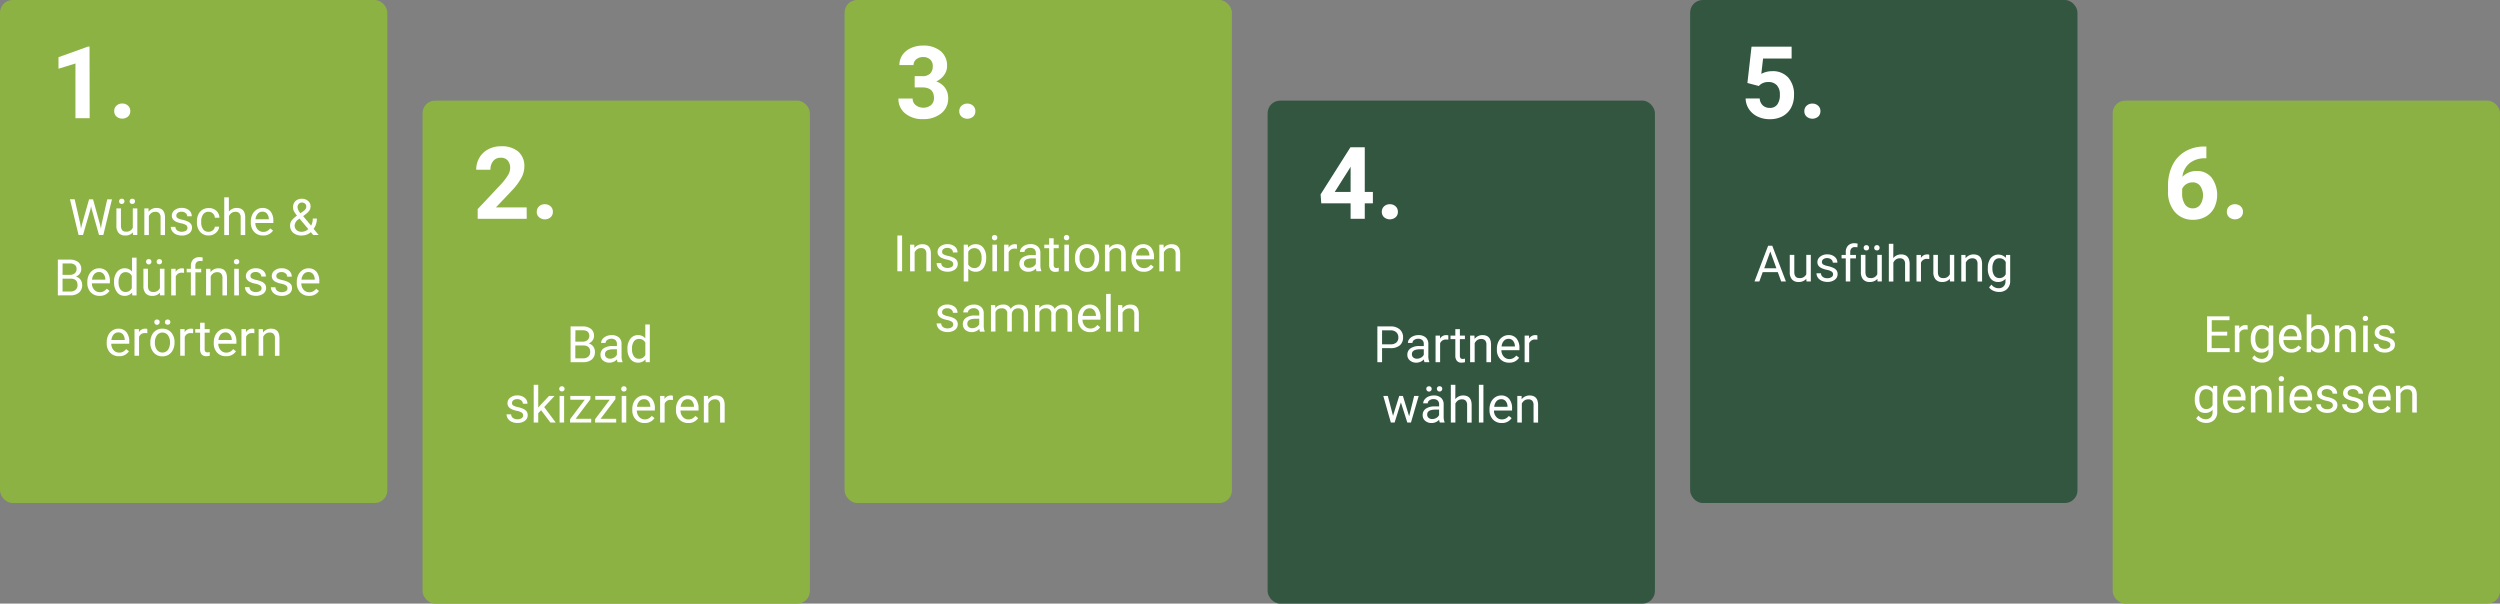 <svg xmlns="http://www.w3.org/2000/svg" viewBox="0 0 994 240"><rect x="0" y="0" width="994" height="240" fill="#808080" stroke="none"/><defs><style>.cls-1{fill:#8cb244;}.cls-2{fill:#fff;}.cls-3{fill:#8bb144;}.cls-4{fill:#32563f;}.cls-5{isolation:isolate;}</style></defs><g id="Ebene_2" data-name="Ebene 2"><g id="Layer_1" data-name="Layer 1"><rect id="Rechteck_149" data-name="Rechteck 149" class="cls-1" width="154" height="200" rx="5"/><path id="_2017" data-name=" 2017" class="cls-2" d="M35.65,47H30V25.24l-6.74,2.09V22.74L35,18.52h.6Zm9.76-2.77A2.83,2.83,0,0,1,46.32,42a3.18,3.18,0,0,1,2.27-.84,3.25,3.25,0,0,1,2.3.84,2.83,2.83,0,0,1,.91,2.19,2.78,2.78,0,0,1-.9,2.15,3.57,3.57,0,0,1-4.58,0A2.76,2.76,0,0,1,45.41,44.23Z"/><rect id="Rechteck_149-2" data-name="Rechteck 149-2" class="cls-3" x="840" y="40" width="154" height="200" rx="5"/><path id="_2017-2" data-name=" 2017-2" class="cls-2" d="M877.25,58.27v4.65h-.55a9.58,9.58,0,0,0-6.16,2,8,8,0,0,0-2.8,5.37,7.68,7.68,0,0,1,5.72-2.3,7.22,7.22,0,0,1,5.9,2.66,11.75,11.75,0,0,1,1,12,8.61,8.61,0,0,1-3.4,3.5,10,10,0,0,1-5,1.24,9.2,9.2,0,0,1-7.25-3.13A12.14,12.14,0,0,1,862,75.92v-2a18.3,18.3,0,0,1,1.75-8.17,12.75,12.75,0,0,1,5-5.49,14.75,14.75,0,0,1,7.59-2Zm-5.51,14.24a4.53,4.53,0,0,0-2.48.71,4.24,4.24,0,0,0-1.64,1.89v1.71a7.66,7.66,0,0,0,1.11,4.43,3.61,3.61,0,0,0,3.12,1.59,3.56,3.56,0,0,0,2.95-1.44,6.74,6.74,0,0,0,0-7.47A3.64,3.64,0,0,0,871.74,72.51Zm13.67,11.72a2.83,2.83,0,0,1,.91-2.19,3.18,3.18,0,0,1,2.27-.84,3.25,3.25,0,0,1,2.3.84,2.83,2.83,0,0,1,.91,2.19,2.78,2.78,0,0,1-.9,2.15,3.57,3.57,0,0,1-4.58,0A2.76,2.76,0,0,1,885.41,84.23Z"/><rect id="Rechteck_149-4" data-name="Rechteck 149-4" class="cls-1" x="168" y="40" width="154" height="200" rx="5"/><path id="_2017-4" data-name=" 2017-4" class="cls-2" d="M209.43,87h-19.5V83.13l9.2-9.8a22.66,22.66,0,0,0,2.8-3.61,5.77,5.77,0,0,0,.91-2.93,4.39,4.39,0,0,0-1-3,3.45,3.45,0,0,0-2.74-1.08,3.71,3.71,0,0,0-3,1.31,5.24,5.24,0,0,0-1.1,3.47h-5.66a9.28,9.28,0,0,1,1.24-4.74,8.6,8.6,0,0,1,3.5-3.37,10.48,10.48,0,0,1,5.14-1.22,10.07,10.07,0,0,1,6.83,2.1,7.51,7.51,0,0,1,2.43,6,9.5,9.5,0,0,1-1.1,4.3,23.7,23.7,0,0,1-3.75,5.1l-6.46,6.81h12.23Zm4-2.77a2.83,2.83,0,0,1,.91-2.19,3.18,3.18,0,0,1,2.27-.84,3.25,3.25,0,0,1,2.3.84,2.83,2.83,0,0,1,.91,2.19,2.78,2.78,0,0,1-.9,2.15,3.57,3.57,0,0,1-4.58,0A2.76,2.76,0,0,1,213.41,84.23Z"/><rect id="Rechteck_149-5" data-name="Rechteck 149-5" class="cls-1" x="335.8" width="154" height="200" rx="5"/><path id="_2017-5" data-name=" 2017-5" class="cls-2" d="M363.68,30.28h3a4.23,4.23,0,0,0,3.19-1.07,4,4,0,0,0,1-2.86,3.46,3.46,0,0,0-1-2.67,4,4,0,0,0-2.83-1,4.15,4.15,0,0,0-2.71.89,2.85,2.85,0,0,0-1.1,2.31H357.6a6.93,6.93,0,0,1,1.2-4,8,8,0,0,1,3.36-2.76,11.15,11.15,0,0,1,4.76-1A10.66,10.66,0,0,1,374,20.32a7.38,7.38,0,0,1,2.55,5.95,5.87,5.87,0,0,1-1.19,3.59,7.66,7.66,0,0,1-3.12,2.52A7.09,7.09,0,0,1,375.81,35,7,7,0,0,1,377,39a7.48,7.48,0,0,1-2.76,6.07,11.1,11.1,0,0,1-7.32,2.29,10.52,10.52,0,0,1-7-2.25,7.3,7.3,0,0,1-2.7-5.93h5.64a3.26,3.26,0,0,0,1.21,2.61,5,5,0,0,0,6.11,0A3.65,3.65,0,0,0,371.35,39c0-2.84-1.56-4.25-4.68-4.25h-3Zm17.73,13.95a2.83,2.83,0,0,1,.91-2.19,3.18,3.18,0,0,1,2.27-.84,3.25,3.25,0,0,1,2.3.84,2.83,2.83,0,0,1,.91,2.19,2.78,2.78,0,0,1-.9,2.15,3.57,3.57,0,0,1-4.58,0A2.76,2.76,0,0,1,381.41,44.23Z"/><rect id="Rechteck_149-6" data-name="Rechteck 149-6" class="cls-4" x="504" y="40" width="154" height="200" rx="5"/><path id="_2017-6" data-name=" 2017-6" class="cls-2" d="M542.63,76.3h3.23v4.55h-3.23V87H537V80.85H525.33l-.26-3.56,11.86-18.73h5.7Zm-11.93,0H537v-10l-.37.64Zm18.71,7.93a2.83,2.83,0,0,1,.91-2.19,3.18,3.18,0,0,1,2.27-.84,3.25,3.25,0,0,1,2.3.84,2.83,2.83,0,0,1,.91,2.19,2.78,2.78,0,0,1-.9,2.15,3.57,3.57,0,0,1-4.58,0A2.76,2.76,0,0,1,549.41,84.23Z"/><rect id="Rechteck_149-7" data-name="Rechteck 149-7" class="cls-4" x="672" width="154" height="200" rx="5"/><path id="_2017-7" data-name=" 2017-7" class="cls-2" d="M694.77,33l1.64-14.45h15.94v4.71H701l-.7,6.11a8.91,8.91,0,0,1,4.28-1.07A8.2,8.2,0,0,1,711,30.83a10.08,10.08,0,0,1,2.3,7.05,10.32,10.32,0,0,1-1.16,4.93,8.27,8.27,0,0,1-3.33,3.38,10.49,10.49,0,0,1-5.12,1.2,11,11,0,0,1-4.79-1,8.48,8.48,0,0,1-3.48-2.94,8,8,0,0,1-1.36-4.31h5.59a4.13,4.13,0,0,0,1.24,2.76,3.94,3.94,0,0,0,2.78,1,3.47,3.47,0,0,0,3-1.38,6.32,6.32,0,0,0,1-3.9,5.22,5.22,0,0,0-1.19-3.71,4.35,4.35,0,0,0-3.38-1.29,4.88,4.88,0,0,0-3.26,1.06l-.55.51Zm22.64,11.22a2.83,2.83,0,0,1,.91-2.19,3.18,3.18,0,0,1,2.27-.84,3.25,3.25,0,0,1,2.3.84,2.83,2.83,0,0,1,.91,2.19,2.78,2.78,0,0,1-.9,2.15,3.57,3.57,0,0,1-4.58,0A2.76,2.76,0,0,1,717.41,44.23Z"/><g class="cls-5"><path class="cls-2" d="M226.87,144V129.78h4.65a5.39,5.39,0,0,1,3.48,1,3.44,3.44,0,0,1,1.17,2.83,2.87,2.87,0,0,1-.57,1.76,3.7,3.7,0,0,1-1.54,1.19,3.28,3.28,0,0,1,1.82,1.22,3.51,3.51,0,0,1,.67,2.16,3.84,3.84,0,0,1-1.24,3A5.14,5.14,0,0,1,231.8,144Zm1.88-8.15h2.83a3,3,0,0,0,2-.62,2.37,2.37,0,0,0,.06-3.38,3.34,3.34,0,0,0-2.08-.54h-2.77Zm0,1.5v5.12h3.09a3,3,0,0,0,2.07-.68,2.4,2.4,0,0,0,.75-1.87c0-1.71-.93-2.57-2.79-2.57Z"/><path class="cls-2" d="M245.56,144a3.81,3.81,0,0,1-.25-1.11,4,4,0,0,1-3,1.3,3.7,3.7,0,0,1-2.56-.88,2.84,2.84,0,0,1-1-2.24,3,3,0,0,1,1.25-2.56,5.91,5.91,0,0,1,3.53-.92h1.76v-.83a2,2,0,0,0-.57-1.51,2.29,2.29,0,0,0-1.67-.56,2.69,2.69,0,0,0-1.62.49,1.46,1.46,0,0,0-.65,1.18H239a2.56,2.56,0,0,1,.56-1.53,3.78,3.78,0,0,1,1.53-1.16,5,5,0,0,1,2.11-.43,4.16,4.16,0,0,1,2.86.91,3.28,3.28,0,0,1,1.07,2.52v4.86a5.85,5.85,0,0,0,.38,2.31V144Zm-3-1.38a3.07,3.07,0,0,0,1.61-.44,2.65,2.65,0,0,0,1.11-1.14v-2.17h-1.42c-2.21,0-3.32.65-3.32,1.95a1.63,1.63,0,0,0,.57,1.32A2.17,2.17,0,0,0,242.56,142.62Z"/><path class="cls-2" d="M249.48,138.63a6.16,6.16,0,0,1,1.15-3.91,3.63,3.63,0,0,1,3-1.48,3.67,3.67,0,0,1,2.94,1.27V129h1.8v15h-1.66l-.08-1.13a3.7,3.7,0,0,1-3,1.32,3.63,3.63,0,0,1-3-1.5,6.25,6.25,0,0,1-1.15-3.92Zm1.8.2a4.68,4.68,0,0,0,.75,2.82,2.41,2.41,0,0,0,2.05,1,2.64,2.64,0,0,0,2.51-1.54v-4.85a2.65,2.65,0,0,0-2.49-1.5,2.39,2.39,0,0,0-2.07,1A5.09,5.09,0,0,0,251.28,138.83Z"/><path class="cls-2" d="M208,165.2a1.33,1.33,0,0,0-.55-1.14,5.43,5.43,0,0,0-1.92-.7,9,9,0,0,1-2.18-.7,3.14,3.14,0,0,1-1.19-1,2.33,2.33,0,0,1-.39-1.35,2.73,2.73,0,0,1,1.1-2.19,4.29,4.29,0,0,1,2.81-.9,4.38,4.38,0,0,1,2.91.93,2.91,2.91,0,0,1,1.12,2.37h-1.82a1.63,1.63,0,0,0-.63-1.28,2.31,2.31,0,0,0-1.58-.54,2.49,2.49,0,0,0-1.54.43,1.33,1.33,0,0,0-.56,1.12,1.09,1.09,0,0,0,.52,1,6.47,6.47,0,0,0,1.87.64,9.67,9.67,0,0,1,2.19.72,3.21,3.21,0,0,1,1.24,1,2.47,2.47,0,0,1,.41,1.44,2.72,2.72,0,0,1-1.13,2.27,4.77,4.77,0,0,1-2.94.85,5.32,5.32,0,0,1-2.25-.44,3.67,3.67,0,0,1-1.53-1.26,3.09,3.09,0,0,1-.55-1.74h1.81a1.88,1.88,0,0,0,.72,1.44,2.87,2.87,0,0,0,1.8.53,3,3,0,0,0,1.64-.41A1.27,1.27,0,0,0,208,165.2Z"/><path class="cls-2" d="M215.14,163.11,214,164.29V168H212.2V153H214v9.07l1-1.16,3.29-3.48h2.19l-4.11,4.42,4.59,6.15h-2.12Z"/><path class="cls-2" d="M222.34,154.63a1.07,1.07,0,0,1,.27-.74,1,1,0,0,1,.79-.3,1,1,0,0,1,1.08,1,1,1,0,0,1-.28.73,1,1,0,0,1-.8.3,1,1,0,0,1-.79-.3A1,1,0,0,1,222.34,154.63ZM224.29,168h-1.8V157.43h1.8Z"/><path class="cls-2" d="M228.88,166.52h6.18V168h-8.39v-1.33l5.83-7.74h-5.74v-1.5h8v1.28Z"/><path class="cls-2" d="M238.79,166.52H245V168h-8.39v-1.33l5.83-7.74h-5.75v-1.5h8v1.28Z"/><path class="cls-2" d="M247,154.63a1.07,1.07,0,0,1,.27-.74,1,1,0,0,1,.79-.3,1,1,0,0,1,.8.3,1.08,1.08,0,0,1,.28.74,1,1,0,0,1-.28.73,1,1,0,0,1-.8.3,1,1,0,0,1-.79-.3A1,1,0,0,1,247,154.63ZM249,168h-1.81V157.43H249Z"/><path class="cls-2" d="M256.25,168.19a4.62,4.62,0,0,1-3.5-1.41A5.23,5.23,0,0,1,251.4,163v-.33a6.34,6.34,0,0,1,.6-2.81,4.66,4.66,0,0,1,1.68-1.93,4.19,4.19,0,0,1,2.34-.7,3.94,3.94,0,0,1,3.2,1.36,5.82,5.82,0,0,1,1.15,3.88v.75h-7.16a3.73,3.73,0,0,0,.91,2.53,2.86,2.86,0,0,0,2.22,1,3.13,3.13,0,0,0,1.62-.39,4.12,4.12,0,0,0,1.17-1l1.1.86A4.44,4.44,0,0,1,256.25,168.19Zm-.23-9.47a2.43,2.43,0,0,0-1.84.8,3.83,3.83,0,0,0-.91,2.23h5.29v-.14a3.42,3.42,0,0,0-.74-2.13A2.25,2.25,0,0,0,256,158.72Z"/><path class="cls-2" d="M267.56,159.05a6.13,6.13,0,0,0-.89-.06,2.38,2.38,0,0,0-2.41,1.51V168h-1.8V157.43h1.75l0,1.22a2.83,2.83,0,0,1,2.52-1.41,1.87,1.87,0,0,1,.8.13Z"/><path class="cls-2" d="M273.61,168.19a4.63,4.63,0,0,1-3.5-1.41,5.23,5.23,0,0,1-1.35-3.77v-.33a6.21,6.21,0,0,1,.61-2.81,4.71,4.71,0,0,1,1.67-1.93,4.19,4.19,0,0,1,2.34-.7,4,4,0,0,1,3.21,1.36,5.87,5.87,0,0,1,1.14,3.88v.75h-7.16a3.78,3.78,0,0,0,.91,2.53,2.9,2.9,0,0,0,2.23,1,3.19,3.19,0,0,0,1.62-.39,4.08,4.08,0,0,0,1.16-1l1.1.86A4.43,4.43,0,0,1,273.61,168.19Zm-.23-9.47a2.41,2.41,0,0,0-1.83.8,3.84,3.84,0,0,0-.92,2.23h5.29v-.14a3.42,3.42,0,0,0-.74-2.13A2.25,2.25,0,0,0,273.38,158.72Z"/><path class="cls-2" d="M281.53,157.43l.06,1.33a3.85,3.85,0,0,1,3.16-1.52q3.35,0,3.38,3.78v7h-1.81v-7a2.41,2.41,0,0,0-.52-1.69,2.07,2.07,0,0,0-1.6-.55,2.62,2.62,0,0,0-1.54.47,3.1,3.1,0,0,0-1,1.23V168h-1.81V157.43Z"/></g><g class="cls-5"><path class="cls-2" d="M549.51,138.43V144h-1.87V129.78h5.24a5.29,5.29,0,0,1,3.66,1.19,4.06,4.06,0,0,1,1.32,3.16,4,4,0,0,1-1.29,3.18,5.5,5.5,0,0,1-3.71,1.12Zm0-1.53h3.37a3.41,3.41,0,0,0,2.31-.71,2.61,2.61,0,0,0,.8-2.05,2.67,2.67,0,0,0-.8-2,3.18,3.18,0,0,0-2.2-.8h-3.48Z"/><path class="cls-2" d="M566.39,144a3.74,3.74,0,0,1-.26-1.11,4,4,0,0,1-3,1.3,3.73,3.73,0,0,1-2.57-.88,2.84,2.84,0,0,1-1-2.24,3,3,0,0,1,1.26-2.56,5.89,5.89,0,0,1,3.53-.92h1.75v-.83a2.07,2.07,0,0,0-.56-1.51,2.31,2.31,0,0,0-1.67-.56,2.64,2.64,0,0,0-1.62.49,1.44,1.44,0,0,0-.66,1.18h-1.81a2.49,2.49,0,0,1,.56-1.53,3.74,3.74,0,0,1,1.52-1.16,5.07,5.07,0,0,1,2.11-.43,4.19,4.19,0,0,1,2.87.91,3.32,3.32,0,0,1,1.07,2.52v4.86a5.87,5.87,0,0,0,.37,2.31V144Zm-3-1.38a3.1,3.1,0,0,0,1.61-.44,2.57,2.57,0,0,0,1.1-1.14v-2.17h-1.41c-2.22,0-3.32.65-3.32,1.95a1.66,1.66,0,0,0,.56,1.32A2.19,2.19,0,0,0,563.39,142.62Z"/><path class="cls-2" d="M575.85,135.05A6.13,6.13,0,0,0,575,135a2.38,2.38,0,0,0-2.41,1.51V144h-1.81V133.43h1.76l0,1.22a2.81,2.81,0,0,1,2.52-1.41,1.87,1.87,0,0,1,.8.13Z"/><path class="cls-2" d="M580.45,130.87v2.56h2v1.4h-2v6.56a1.49,1.49,0,0,0,.26,1,1.1,1.1,0,0,0,.9.32,4.23,4.23,0,0,0,.86-.12V144a5.22,5.22,0,0,1-1.39.19,2.24,2.24,0,0,1-1.82-.73,3.15,3.15,0,0,1-.62-2.08v-6.55h-1.92v-1.4h1.92v-2.56Z"/><path class="cls-2" d="M586.24,133.43l.06,1.33a3.86,3.86,0,0,1,3.16-1.52c2.24,0,3.36,1.26,3.38,3.78v7H591v-7a2.46,2.46,0,0,0-.53-1.69,2.06,2.06,0,0,0-1.59-.55,2.65,2.65,0,0,0-1.55.47,3.1,3.1,0,0,0-1,1.23V144h-1.81V133.43Z"/><path class="cls-2" d="M600,144.19a4.6,4.6,0,0,1-3.49-1.41,5.23,5.23,0,0,1-1.35-3.77v-.33a6.34,6.34,0,0,1,.6-2.81,4.66,4.66,0,0,1,1.68-1.93,4.19,4.19,0,0,1,2.34-.7,3.94,3.94,0,0,1,3.2,1.36,5.87,5.87,0,0,1,1.14,3.88v.75h-7.16a3.74,3.74,0,0,0,.92,2.53,2.86,2.86,0,0,0,2.22,1,3.13,3.13,0,0,0,1.62-.39,4.08,4.08,0,0,0,1.16-1l1.11.86A4.45,4.45,0,0,1,600,144.19Zm-.22-9.47a2.42,2.42,0,0,0-1.84.8,3.91,3.91,0,0,0-.92,2.23h5.3v-.14a3.42,3.42,0,0,0-.75-2.13A2.24,2.24,0,0,0,599.73,134.72Z"/><path class="cls-2" d="M611.27,135.05a6.13,6.13,0,0,0-.89-.06A2.38,2.38,0,0,0,608,136.5V144h-1.81V133.43h1.76l0,1.22a2.81,2.81,0,0,1,2.52-1.41,1.87,1.87,0,0,1,.8.13Z"/><path class="cls-2" d="M560.27,165.51l2-8.08h1.81L561,168h-1.46L557,160l-2.5,8H553L550,157.43h1.79l2.08,7.91,2.46-7.91h1.46Z"/><path class="cls-2" d="M572.47,168a3.74,3.74,0,0,1-.26-1.11,4,4,0,0,1-3,1.3,3.72,3.72,0,0,1-2.56-.88,2.84,2.84,0,0,1-1-2.24,3,3,0,0,1,1.25-2.56,5.93,5.93,0,0,1,3.53-.92h1.76v-.83a2.07,2.07,0,0,0-.56-1.51,2.31,2.31,0,0,0-1.67-.56,2.64,2.64,0,0,0-1.62.49,1.44,1.44,0,0,0-.66,1.18h-1.82a2.51,2.51,0,0,1,.57-1.53,3.74,3.74,0,0,1,1.52-1.16,5.07,5.07,0,0,1,2.11-.43,4.21,4.21,0,0,1,2.87.91,3.35,3.35,0,0,1,1.07,2.52v4.86a5.87,5.87,0,0,0,.37,2.31V168Zm-5.37-13.39a1,1,0,0,1,.27-.74,1.22,1.22,0,0,1,1.6,0,1.14,1.14,0,0,1,0,1.47,1.07,1.07,0,0,1-1.87-.73Zm2.37,12a3.13,3.13,0,0,0,1.61-.44,2.62,2.62,0,0,0,1.1-1.14v-2.17h-1.41c-2.22,0-3.32.65-3.32,1.95a1.63,1.63,0,0,0,.56,1.32A2.19,2.19,0,0,0,569.47,166.62Zm1.83-12a1.08,1.08,0,0,1,.27-.75,1.22,1.22,0,0,1,1.6,0,1.08,1.08,0,0,1,.27.75,1.07,1.07,0,1,1-2.14,0Z"/><path class="cls-2" d="M578.63,158.71a3.84,3.84,0,0,1,3.12-1.47c2.24,0,3.36,1.26,3.38,3.78v7h-1.8v-7a2.46,2.46,0,0,0-.53-1.69,2.06,2.06,0,0,0-1.59-.55,2.65,2.65,0,0,0-1.55.47,3.18,3.18,0,0,0-1,1.23V168h-1.81V153h1.81Z"/><path class="cls-2" d="M589.8,168H588V153h1.81Z"/><path class="cls-2" d="M597.08,168.19a4.62,4.62,0,0,1-3.5-1.41,5.23,5.23,0,0,1-1.35-3.77v-.33a6.34,6.34,0,0,1,.6-2.81,4.66,4.66,0,0,1,1.68-1.93,4.19,4.19,0,0,1,2.34-.7,3.94,3.94,0,0,1,3.2,1.36,5.82,5.82,0,0,1,1.15,3.88v.75H594a3.73,3.73,0,0,0,.91,2.53,2.86,2.86,0,0,0,2.22,1,3.13,3.13,0,0,0,1.62-.39,4.12,4.12,0,0,0,1.17-1l1.1.86A4.44,4.44,0,0,1,597.08,168.19Zm-.23-9.47a2.43,2.43,0,0,0-1.84.8,3.83,3.83,0,0,0-.91,2.23h5.29v-.14a3.42,3.42,0,0,0-.74-2.13A2.26,2.26,0,0,0,596.85,158.72Z"/><path class="cls-2" d="M605,157.43l0,1.33a3.88,3.88,0,0,1,3.17-1.52q3.35,0,3.38,3.78v7h-1.81v-7a2.45,2.45,0,0,0-.52-1.69,2.08,2.08,0,0,0-1.6-.55,2.6,2.6,0,0,0-1.54.47,3.12,3.12,0,0,0-1,1.23V168h-1.8V157.43Z"/></g><g class="cls-5"><path class="cls-2" d="M706.85,108.2h-6l-1.34,3.72h-1.93l5.43-14.22h1.64l5.44,14.22H708.2Zm-5.39-1.54h4.83L703.87,100Z"/><path class="cls-2" d="M718.17,110.87a3.81,3.81,0,0,1-3.09,1.24,3.24,3.24,0,0,1-2.57-1,4.24,4.24,0,0,1-.9-2.9v-6.88h1.81v6.83q0,2.4,2,2.4a2.71,2.71,0,0,0,2.76-1.54v-7.69h1.8v10.57h-1.72Z"/><path class="cls-2" d="M728.83,109.12a1.35,1.35,0,0,0-.55-1.14,5.42,5.42,0,0,0-1.93-.7,9.37,9.37,0,0,1-2.17-.7,3.17,3.17,0,0,1-1.2-1,2.4,2.4,0,0,1-.38-1.35,2.7,2.7,0,0,1,1.1-2.19,4.28,4.28,0,0,1,2.8-.9,4.48,4.48,0,0,1,2.92.92,2.94,2.94,0,0,1,1.12,2.38h-1.82a1.63,1.63,0,0,0-.63-1.28,2.36,2.36,0,0,0-1.59-.54,2.45,2.45,0,0,0-1.54.43,1.36,1.36,0,0,0-.56,1.12,1.11,1.11,0,0,0,.52,1,6.46,6.46,0,0,0,1.87.63,10.15,10.15,0,0,1,2.19.73,3.16,3.16,0,0,1,1.25,1,2.47,2.47,0,0,1,.4,1.44,2.69,2.69,0,0,1-1.13,2.27,4.73,4.73,0,0,1-2.94.85,5.3,5.3,0,0,1-2.24-.45,3.65,3.65,0,0,1-1.53-1.25,3,3,0,0,1-.55-1.74H724a1.92,1.92,0,0,0,.73,1.44,2.84,2.84,0,0,0,1.79.53,2.9,2.9,0,0,0,1.65-.42A1.26,1.26,0,0,0,728.83,109.12Z"/><path class="cls-2" d="M733.88,111.92v-9.17h-1.67v-1.4h1.67v-1.08a3.59,3.59,0,0,1,.91-2.63,3.41,3.41,0,0,1,2.56-.93,4.75,4.75,0,0,1,1.24.17l-.09,1.45a6.08,6.08,0,0,0-1-.08,1.77,1.77,0,0,0-1.36.51,2.08,2.08,0,0,0-.48,1.47v1.12h2.26v1.4h-2.26v9.17Z"/><path class="cls-2" d="M746.46,110.87a3.85,3.85,0,0,1-3.1,1.24,3.25,3.25,0,0,1-2.57-1,4.24,4.24,0,0,1-.9-2.9v-6.88h1.81v6.83q0,2.4,1.95,2.4a2.71,2.71,0,0,0,2.76-1.54v-7.69h1.8v10.57h-1.72ZM741,98.52a1.07,1.07,0,0,1,.27-.74,1,1,0,0,1,.79-.3,1,1,0,0,1,.8.3,1.08,1.08,0,0,1,.28.74,1.06,1.06,0,0,1-.28.74,1,1,0,0,1-.8.3,1,1,0,0,1-.79-.3A1.05,1.05,0,0,1,741,98.52Zm4.2,0a1.07,1.07,0,0,1,.27-.74,1,1,0,0,1,.79-.31,1,1,0,0,1,.8.31,1.07,1.07,0,0,1,.27.74,1.05,1.05,0,0,1-.27.74,1,1,0,0,1-.8.29,1,1,0,0,1-.79-.29A1.05,1.05,0,0,1,745.16,98.54Z"/><path class="cls-2" d="M752.76,102.63a3.86,3.86,0,0,1,3.13-1.47q3.35,0,3.38,3.78v7h-1.81v-7a2.39,2.39,0,0,0-.52-1.69,2.08,2.08,0,0,0-1.6-.55,2.62,2.62,0,0,0-1.54.47,3.2,3.2,0,0,0-1,1.23v7.53H751v-15h1.8Z"/><path class="cls-2" d="M767.08,103a6.06,6.06,0,0,0-.89-.07,2.38,2.38,0,0,0-2.41,1.52v7.5H762V101.35h1.76l0,1.22a2.81,2.81,0,0,1,2.52-1.41,1.87,1.87,0,0,1,.8.13Z"/><path class="cls-2" d="M775.26,110.87a3.81,3.81,0,0,1-3.09,1.24,3.24,3.24,0,0,1-2.57-1,4.24,4.24,0,0,1-.9-2.9v-6.88h1.81v6.83q0,2.4,2,2.4a2.69,2.69,0,0,0,2.75-1.54v-7.69H777v10.57H775.3Z"/><path class="cls-2" d="M781.47,101.35l.06,1.33a3.85,3.85,0,0,1,3.17-1.52q3.34,0,3.38,3.78v7h-1.81v-7a2.44,2.44,0,0,0-.52-1.69,2.08,2.08,0,0,0-1.6-.55,2.6,2.6,0,0,0-1.54.47,3.2,3.2,0,0,0-1,1.23v7.53h-1.8V101.35Z"/><path class="cls-2" d="M790.37,106.55a6.21,6.21,0,0,1,1.14-3.93,4,4,0,0,1,6-.1l.09-1.17h1.65v10.31a4.32,4.32,0,0,1-1.22,3.24,4.48,4.48,0,0,1-3.27,1.18,5.35,5.35,0,0,1-2.23-.49,3.76,3.76,0,0,1-1.67-1.34l.94-1.08a3.51,3.51,0,0,0,2.84,1.43,2.73,2.73,0,0,0,2-.74,2.79,2.79,0,0,0,.74-2.09v-.91a3.69,3.69,0,0,1-3,1.25,3.59,3.59,0,0,1-3-1.49A6.5,6.5,0,0,1,790.37,106.55Zm1.82.2a4.74,4.74,0,0,0,.73,2.81,2.38,2.38,0,0,0,2.05,1,2.65,2.65,0,0,0,2.51-1.55V104.2a2.67,2.67,0,0,0-2.49-1.51,2.38,2.38,0,0,0-2.06,1A5.17,5.17,0,0,0,792.19,106.75Z"/></g><g class="cls-5"><path class="cls-2" d="M358.67,107.86H356.8V93.64h1.87Z"/><path class="cls-2" d="M363.52,97.29l.06,1.33a3.85,3.85,0,0,1,3.17-1.52q3.35,0,3.38,3.78v7h-1.81v-7a2.44,2.44,0,0,0-.52-1.69,2.08,2.08,0,0,0-1.6-.55,2.6,2.6,0,0,0-1.54.47,3.12,3.12,0,0,0-1,1.23v7.53h-1.8V97.29Z"/><path class="cls-2" d="M379,105.06a1.33,1.33,0,0,0-.55-1.14,5.43,5.43,0,0,0-1.92-.7,9.47,9.47,0,0,1-2.18-.7,3.14,3.14,0,0,1-1.19-1,2.33,2.33,0,0,1-.39-1.35,2.73,2.73,0,0,1,1.1-2.19,4.29,4.29,0,0,1,2.81-.9,4.43,4.43,0,0,1,2.91.92,2.94,2.94,0,0,1,1.12,2.38H378.9a1.63,1.63,0,0,0-.63-1.28,2.36,2.36,0,0,0-1.59-.54,2.49,2.49,0,0,0-1.54.43,1.36,1.36,0,0,0-.56,1.12,1.09,1.09,0,0,0,.52,1,6.59,6.59,0,0,0,1.87.64,9.67,9.67,0,0,1,2.19.72,3.21,3.21,0,0,1,1.24,1,2.47,2.47,0,0,1,.41,1.44,2.72,2.72,0,0,1-1.13,2.27,4.77,4.77,0,0,1-2.94.85,5.32,5.32,0,0,1-2.25-.45,3.58,3.58,0,0,1-1.53-1.25,3.09,3.09,0,0,1-.55-1.74h1.81a1.86,1.86,0,0,0,.73,1.44,3.35,3.35,0,0,0,3.43.11A1.24,1.24,0,0,0,379,105.06Z"/><path class="cls-2" d="M392.09,102.69a6.36,6.36,0,0,1-1.1,3.89,3.56,3.56,0,0,1-3,1.47,3.86,3.86,0,0,1-3-1.22v5.09h-1.81V97.29h1.65l.09,1.17A3.73,3.73,0,0,1,388,97.1a3.61,3.61,0,0,1,3,1.43,6.41,6.41,0,0,1,1.11,4Zm-1.81-.2a4.65,4.65,0,0,0-.76-2.82,2.46,2.46,0,0,0-2.09-1,2.67,2.67,0,0,0-2.46,1.46v5a2.66,2.66,0,0,0,2.48,1.45,2.45,2.45,0,0,0,2.07-1A5.12,5.12,0,0,0,390.28,102.49Z"/><path class="cls-2" d="M394.39,94.49a1.07,1.07,0,0,1,.27-.74,1.19,1.19,0,0,1,1.6,0,1.07,1.07,0,0,1,.27.74,1.07,1.07,0,1,1-2.14,0Zm2,13.37h-1.81V97.29h1.81Z"/><path class="cls-2" d="M404.35,98.91a6.23,6.23,0,0,0-.89-.06,2.39,2.39,0,0,0-2.42,1.51v7.5h-1.8V97.29H401l0,1.22a2.83,2.83,0,0,1,2.52-1.41,1.92,1.92,0,0,1,.81.13Z"/><path class="cls-2" d="M412.14,107.86a3.74,3.74,0,0,1-.26-1.11,4,4,0,0,1-3,1.3,3.73,3.73,0,0,1-2.57-.88,2.89,2.89,0,0,1-1-2.24,3,3,0,0,1,1.26-2.56,5.89,5.89,0,0,1,3.53-.92h1.75v-.83a2,2,0,0,0-.56-1.51,2.31,2.31,0,0,0-1.67-.56A2.64,2.64,0,0,0,408,99a1.44,1.44,0,0,0-.66,1.18h-1.81a2.47,2.47,0,0,1,.56-1.53,3.74,3.74,0,0,1,1.52-1.16,5.09,5.09,0,0,1,2.12-.43,4.18,4.18,0,0,1,2.86.91,3.27,3.27,0,0,1,1.07,2.51v4.87a6.05,6.05,0,0,0,.37,2.31v.16Zm-3-1.38a3.1,3.1,0,0,0,1.61-.44,2.57,2.57,0,0,0,1.1-1.14v-2.17h-1.41c-2.21,0-3.32.65-3.32,2a1.63,1.63,0,0,0,.57,1.32A2.15,2.15,0,0,0,409.14,106.48Z"/><path class="cls-2" d="M418.94,94.73v2.56h2v1.4h-2v6.56a1.44,1.44,0,0,0,.27,1,1.07,1.07,0,0,0,.9.32,4.32,4.32,0,0,0,.86-.12v1.46a5.28,5.28,0,0,1-1.39.19,2.25,2.25,0,0,1-1.83-.73,3.15,3.15,0,0,1-.61-2.08V98.69h-1.93v-1.4h1.93V94.73Z"/><path class="cls-2" d="M423,94.49a1.07,1.07,0,0,1,.27-.74,1,1,0,0,1,.79-.31,1,1,0,0,1,.8.31,1.08,1.08,0,0,1,.28.74,1,1,0,0,1-.28.73,1,1,0,0,1-.8.3,1,1,0,0,1-.79-.3A1,1,0,0,1,423,94.49ZM425,107.86h-1.81V97.29H425Z"/><path class="cls-2" d="M427.4,102.48a6.29,6.29,0,0,1,.61-2.79,4.47,4.47,0,0,1,4.19-2.59,4.47,4.47,0,0,1,3.49,1.49,5.75,5.75,0,0,1,1.33,4v.12a6.36,6.36,0,0,1-.59,2.77,4.49,4.49,0,0,1-1.69,1.91,4.62,4.62,0,0,1-2.52.68,4.44,4.44,0,0,1-3.49-1.49,5.76,5.76,0,0,1-1.33-4Zm1.82.21a4.57,4.57,0,0,0,.81,2.83,2.62,2.62,0,0,0,2.19,1.06,2.59,2.59,0,0,0,2.18-1.08,5,5,0,0,0,.81-3,4.52,4.52,0,0,0-.82-2.82,2.74,2.74,0,0,0-4.35,0A4.87,4.87,0,0,0,429.22,102.69Z"/><path class="cls-2" d="M441,97.29l.05,1.33a3.85,3.85,0,0,1,3.17-1.52q3.34,0,3.38,3.78v7h-1.81v-7a2.44,2.44,0,0,0-.52-1.69,2.08,2.08,0,0,0-1.6-.55,2.62,2.62,0,0,0-1.54.47,3.2,3.2,0,0,0-1,1.23v7.53h-1.8V97.29Z"/><path class="cls-2" d="M454.71,108.05a4.62,4.62,0,0,1-3.5-1.41,5.23,5.23,0,0,1-1.35-3.77v-.33a6.34,6.34,0,0,1,.6-2.81,4.66,4.66,0,0,1,1.68-1.93,4.19,4.19,0,0,1,2.34-.7,4,4,0,0,1,3.21,1.35,5.9,5.9,0,0,1,1.14,3.89v.75h-7.16a3.78,3.78,0,0,0,.91,2.53,2.89,2.89,0,0,0,2.22,1,3.2,3.2,0,0,0,1.63-.39,4.08,4.08,0,0,0,1.16-1l1.1.86A4.43,4.43,0,0,1,454.71,108.05Zm-.23-9.47a2.39,2.39,0,0,0-1.83.8,3.84,3.84,0,0,0-.92,2.23H457v-.14a3.42,3.42,0,0,0-.74-2.13A2.25,2.25,0,0,0,454.48,98.58Z"/><path class="cls-2" d="M462.63,97.29l.06,1.33a3.82,3.82,0,0,1,3.16-1.52q3.34,0,3.38,3.78v7h-1.81v-7a2.39,2.39,0,0,0-.52-1.69,2.08,2.08,0,0,0-1.6-.55,2.62,2.62,0,0,0-1.54.47,3.2,3.2,0,0,0-1,1.23v7.53h-1.8V97.29Z"/><path class="cls-2" d="M379,129.06a1.33,1.33,0,0,0-.55-1.14,5.42,5.42,0,0,0-1.93-.7,9.37,9.37,0,0,1-2.17-.7,3.17,3.17,0,0,1-1.2-1,2.4,2.4,0,0,1-.38-1.35,2.73,2.73,0,0,1,1.1-2.19,4.29,4.29,0,0,1,2.81-.9,4.47,4.47,0,0,1,2.91.92,2.94,2.94,0,0,1,1.12,2.38h-1.82a1.63,1.63,0,0,0-.63-1.28,2.35,2.35,0,0,0-1.58-.54,2.53,2.53,0,0,0-1.55.43,1.35,1.35,0,0,0-.55,1.12,1.1,1.1,0,0,0,.51,1,6.71,6.71,0,0,0,1.87.64,9.6,9.6,0,0,1,2.2.72,3.21,3.21,0,0,1,1.24,1,2.47,2.47,0,0,1,.41,1.44,2.7,2.7,0,0,1-1.14,2.27,4.73,4.73,0,0,1-2.94.85,5.3,5.3,0,0,1-2.24-.45,3.58,3.58,0,0,1-1.53-1.25,3,3,0,0,1-.55-1.74h1.8a1.92,1.92,0,0,0,.73,1.44,2.84,2.84,0,0,0,1.79.53,2.88,2.88,0,0,0,1.65-.42A1.26,1.26,0,0,0,379,129.06Z"/><path class="cls-2" d="M389.63,131.86a3.81,3.81,0,0,1-.25-1.11,4,4,0,0,1-3,1.3,3.72,3.72,0,0,1-2.56-.88,2.86,2.86,0,0,1-1-2.24,3,3,0,0,1,1.25-2.56,5.93,5.93,0,0,1,3.53-.92h1.76v-.83a2,2,0,0,0-.57-1.51,2.28,2.28,0,0,0-1.67-.56,2.69,2.69,0,0,0-1.62.49,1.46,1.46,0,0,0-.65,1.18H383a2.54,2.54,0,0,1,.56-1.53,3.84,3.84,0,0,1,1.53-1.16,5,5,0,0,1,2.11-.43,4.16,4.16,0,0,1,2.86.91,3.32,3.32,0,0,1,1.08,2.51v4.87a5.87,5.87,0,0,0,.37,2.31v.16Zm-3-1.38a3.13,3.13,0,0,0,1.61-.44,2.68,2.68,0,0,0,1.1-1.14v-2.17h-1.42c-2.21,0-3.32.65-3.32,2a1.63,1.63,0,0,0,.57,1.32A2.18,2.18,0,0,0,386.64,130.48Z"/><path class="cls-2" d="M395.69,121.29l.05,1.17a3.89,3.89,0,0,1,3.13-1.36,3,3,0,0,1,3,1.7,3.93,3.93,0,0,1,3.37-1.7c2.32,0,3.49,1.22,3.53,3.68v7.08H407v-7a2.47,2.47,0,0,0-.52-1.7,2.31,2.31,0,0,0-1.74-.56,2.39,2.39,0,0,0-1.67.6,2.44,2.44,0,0,0-.77,1.62v7h-1.82v-6.92a2,2,0,0,0-2.25-2.31,2.41,2.41,0,0,0-2.43,1.51v7.72H394V121.29Z"/><path class="cls-2" d="M413.22,121.29l0,1.17a3.89,3.89,0,0,1,3.13-1.36,3,3,0,0,1,3,1.7,3.93,3.93,0,0,1,3.37-1.7c2.32,0,3.49,1.22,3.53,3.68v7.08h-1.8v-7a2.47,2.47,0,0,0-.52-1.7,2.31,2.31,0,0,0-1.74-.56,2.39,2.39,0,0,0-1.67.6,2.44,2.44,0,0,0-.77,1.62v7H418v-6.92a2,2,0,0,0-2.25-2.31,2.44,2.44,0,0,0-2.44,1.51v7.72h-1.8V121.29Z"/><path class="cls-2" d="M433.43,132.05a4.6,4.6,0,0,1-3.49-1.41,5.23,5.23,0,0,1-1.35-3.77v-.33a6.34,6.34,0,0,1,.6-2.81,4.66,4.66,0,0,1,1.68-1.93,4.19,4.19,0,0,1,2.34-.7,4,4,0,0,1,3.2,1.35,5.9,5.9,0,0,1,1.14,3.89v.75H430.4a3.73,3.73,0,0,0,.91,2.53,2.86,2.86,0,0,0,2.22,1,3.13,3.13,0,0,0,1.62-.39,4.08,4.08,0,0,0,1.16-1l1.11.86A4.45,4.45,0,0,1,433.43,132.05Zm-.22-9.47a2.43,2.43,0,0,0-1.84.8,3.91,3.91,0,0,0-.92,2.23h5.3v-.14a3.42,3.42,0,0,0-.75-2.13A2.24,2.24,0,0,0,433.21,122.58Z"/><path class="cls-2" d="M441.61,131.86H439.8v-15h1.81Z"/><path class="cls-2" d="M446.21,121.29l.05,1.33a3.85,3.85,0,0,1,3.17-1.52q3.35,0,3.38,3.78v7H451v-7a2.44,2.44,0,0,0-.52-1.69,2.08,2.08,0,0,0-1.6-.55,2.62,2.62,0,0,0-1.54.47,3.2,3.2,0,0,0-1,1.23v7.53h-1.8V121.29Z"/></g><g class="cls-5"><path class="cls-2" d="M885.53,133.43h-6.17v5h7.16V140h-9V125.78h8.93v1.53h-7.06v4.58h6.17Z"/><path class="cls-2" d="M893.68,131.05a6.13,6.13,0,0,0-.89-.06,2.38,2.38,0,0,0-2.41,1.51V140h-1.81V129.43h1.76l0,1.22a2.81,2.81,0,0,1,2.52-1.41,1.87,1.87,0,0,1,.8.13Z"/><path class="cls-2" d="M894.91,134.63a6.21,6.21,0,0,1,1.14-3.93,4,4,0,0,1,6.05-.1l.09-1.17h1.65v10.32a4.31,4.31,0,0,1-1.22,3.23,4.48,4.48,0,0,1-3.27,1.18,5.35,5.35,0,0,1-2.23-.49,3.76,3.76,0,0,1-1.67-1.34l.93-1.08a3.55,3.55,0,0,0,2.85,1.44,2.73,2.73,0,0,0,2-.75,2.83,2.83,0,0,0,.74-2.09v-.91a3.69,3.69,0,0,1-3,1.25,3.58,3.58,0,0,1-3-1.49A6.5,6.5,0,0,1,894.91,134.63Zm1.82.2a4.74,4.74,0,0,0,.73,2.81,2.38,2.38,0,0,0,2,1,2.65,2.65,0,0,0,2.51-1.55v-4.83a2.68,2.68,0,0,0-2.49-1.51,2.38,2.38,0,0,0-2.06,1A5.09,5.09,0,0,0,896.73,134.83Z"/><path class="cls-2" d="M911,140.19a4.62,4.62,0,0,1-3.5-1.41A5.23,5.23,0,0,1,906.1,135v-.33a6.34,6.34,0,0,1,.6-2.81,4.66,4.66,0,0,1,1.68-1.93,4.19,4.19,0,0,1,2.34-.7,3.94,3.94,0,0,1,3.2,1.36,5.82,5.82,0,0,1,1.15,3.88v.75h-7.16a3.73,3.73,0,0,0,.91,2.53,2.86,2.86,0,0,0,2.22,1,3.13,3.13,0,0,0,1.62-.39,4.12,4.12,0,0,0,1.17-1l1.1.86A4.44,4.44,0,0,1,911,140.19Zm-.23-9.47a2.43,2.43,0,0,0-1.84.8,3.83,3.83,0,0,0-.91,2.23h5.29v-.14a3.42,3.42,0,0,0-.74-2.13A2.26,2.26,0,0,0,910.72,130.72Z"/><path class="cls-2" d="M926.1,134.83a6.31,6.31,0,0,1-1.11,3.9,3.57,3.57,0,0,1-3,1.46,3.7,3.7,0,0,1-3.1-1.41l-.08,1.22h-1.66V125H919v5.6a3.66,3.66,0,0,1,3-1.36,3.57,3.57,0,0,1,3,1.45,6.43,6.43,0,0,1,1.1,4Zm-1.81-.2a4.84,4.84,0,0,0-.71-2.85,2.36,2.36,0,0,0-2.05-1,2.65,2.65,0,0,0-2.57,1.66V137a2.73,2.73,0,0,0,2.59,1.66,2.33,2.33,0,0,0,2-1A5.23,5.23,0,0,0,924.29,134.63Z"/><path class="cls-2" d="M930.09,129.43l0,1.33a3.88,3.88,0,0,1,3.17-1.52q3.35,0,3.38,3.78v7h-1.81v-7a2.41,2.41,0,0,0-.52-1.69,2.08,2.08,0,0,0-1.6-.55,2.62,2.62,0,0,0-1.54.47,3.2,3.2,0,0,0-1,1.23V140h-1.8V129.43Z"/><path class="cls-2" d="M939.42,126.63a1.07,1.07,0,0,1,.27-.74,1,1,0,0,1,.8-.3,1,1,0,0,1,.8.3,1.07,1.07,0,0,1,.27.74,1,1,0,0,1-1.07,1,1,1,0,0,1-.8-.3A1,1,0,0,1,939.42,126.63Zm2,13.37h-1.81V129.43h1.81Z"/><path class="cls-2" d="M950.42,137.2a1.35,1.35,0,0,0-.55-1.14,5.42,5.42,0,0,0-1.93-.7,9.16,9.16,0,0,1-2.18-.7,3.21,3.21,0,0,1-1.19-1,2.4,2.4,0,0,1-.38-1.35,2.7,2.7,0,0,1,1.1-2.19,4.28,4.28,0,0,1,2.8-.9,4.43,4.43,0,0,1,2.92.93,2.94,2.94,0,0,1,1.12,2.37h-1.82a1.63,1.63,0,0,0-.63-1.28,2.36,2.36,0,0,0-1.59-.54,2.52,2.52,0,0,0-1.54.43,1.36,1.36,0,0,0-.56,1.12,1.11,1.11,0,0,0,.52,1,6.71,6.71,0,0,0,1.87.64,9.67,9.67,0,0,1,2.19.72,3.25,3.25,0,0,1,1.25,1,2.47,2.47,0,0,1,.4,1.44,2.69,2.69,0,0,1-1.13,2.27,4.73,4.73,0,0,1-2.94.85,5.3,5.3,0,0,1-2.24-.44,3.67,3.67,0,0,1-1.53-1.26,3,3,0,0,1-.55-1.74h1.8a1.92,1.92,0,0,0,.73,1.44,2.84,2.84,0,0,0,1.79.53,3,3,0,0,0,1.65-.41A1.29,1.29,0,0,0,950.42,137.2Z"/><path class="cls-2" d="M872.66,158.63a6.21,6.21,0,0,1,1.14-3.93,4,4,0,0,1,6.05-.1l.08-1.17h1.65v10.32a4.31,4.31,0,0,1-1.21,3.23,4.48,4.48,0,0,1-3.27,1.18,5.35,5.35,0,0,1-2.23-.49,3.76,3.76,0,0,1-1.67-1.34l.93-1.08a3.55,3.55,0,0,0,2.85,1.44,2.75,2.75,0,0,0,2-.75,2.83,2.83,0,0,0,.74-2.09v-.91a3.69,3.69,0,0,1-3,1.25,3.58,3.58,0,0,1-3-1.49A6.5,6.5,0,0,1,872.66,158.63Zm1.82.2a4.74,4.74,0,0,0,.73,2.81,2.38,2.38,0,0,0,2,1,2.66,2.66,0,0,0,2.51-1.55v-4.83a2.7,2.7,0,0,0-2.49-1.51,2.38,2.38,0,0,0-2.06,1A5.09,5.09,0,0,0,874.48,158.83Z"/><path class="cls-2" d="M888.69,164.19a4.61,4.61,0,0,1-3.49-1.41,5.23,5.23,0,0,1-1.35-3.77v-.33a6.34,6.34,0,0,1,.6-2.81,4.66,4.66,0,0,1,1.68-1.93,4.19,4.19,0,0,1,2.34-.7,3.94,3.94,0,0,1,3.2,1.36,5.87,5.87,0,0,1,1.15,3.88v.75h-7.16a3.73,3.73,0,0,0,.91,2.53,2.86,2.86,0,0,0,2.22,1,3.13,3.13,0,0,0,1.62-.39,4.12,4.12,0,0,0,1.17-1l1.1.86A4.45,4.45,0,0,1,888.69,164.19Zm-.22-9.47a2.43,2.43,0,0,0-1.84.8,3.83,3.83,0,0,0-.91,2.23H891v-.14a3.42,3.42,0,0,0-.74-2.13A2.28,2.28,0,0,0,888.47,154.72Z"/><path class="cls-2" d="M896.61,153.43l.06,1.33a3.88,3.88,0,0,1,3.17-1.52q3.35,0,3.38,3.78v7h-1.81v-7a2.45,2.45,0,0,0-.52-1.69,2.1,2.1,0,0,0-1.6-.55,2.6,2.6,0,0,0-1.54.47,3.12,3.12,0,0,0-1,1.23V164h-1.8V153.43Z"/><path class="cls-2" d="M906,150.63a1.07,1.07,0,0,1,.27-.74,1,1,0,0,1,.79-.3,1,1,0,0,1,.81.3,1.07,1.07,0,0,1,.27.74,1,1,0,0,1-.27.73,1,1,0,0,1-.81.3,1,1,0,0,1-.79-.3A1,1,0,0,1,906,150.63ZM907.9,164h-1.8V153.43h1.8Z"/><path class="cls-2" d="M915.18,164.19a4.63,4.63,0,0,1-3.5-1.41,5.23,5.23,0,0,1-1.35-3.77v-.33a6.34,6.34,0,0,1,.61-2.81,4.66,4.66,0,0,1,1.68-1.93,4.14,4.14,0,0,1,2.33-.7,4,4,0,0,1,3.21,1.36,5.87,5.87,0,0,1,1.14,3.88v.75h-7.16a3.78,3.78,0,0,0,.91,2.53,2.9,2.9,0,0,0,2.23,1,3.16,3.16,0,0,0,1.62-.39,4.08,4.08,0,0,0,1.16-1l1.1.86A4.43,4.43,0,0,1,915.18,164.19Zm-.23-9.47a2.39,2.39,0,0,0-1.83.8,3.84,3.84,0,0,0-.92,2.23h5.29v-.14a3.42,3.42,0,0,0-.74-2.13A2.25,2.25,0,0,0,915,154.72Z"/><path class="cls-2" d="M927.54,161.2a1.33,1.33,0,0,0-.55-1.14,5.43,5.43,0,0,0-1.92-.7,9,9,0,0,1-2.18-.7,3.14,3.14,0,0,1-1.19-1,2.33,2.33,0,0,1-.39-1.35,2.73,2.73,0,0,1,1.1-2.19,4.29,4.29,0,0,1,2.81-.9,4.38,4.38,0,0,1,2.91.93,2.91,2.91,0,0,1,1.12,2.37h-1.82a1.63,1.63,0,0,0-.63-1.28,2.33,2.33,0,0,0-1.58-.54,2.55,2.55,0,0,0-1.55.43,1.35,1.35,0,0,0-.55,1.12,1.09,1.09,0,0,0,.52,1,6.47,6.47,0,0,0,1.87.64,9.67,9.67,0,0,1,2.19.72,3.21,3.21,0,0,1,1.24,1,2.47,2.47,0,0,1,.41,1.44,2.72,2.72,0,0,1-1.13,2.27,4.77,4.77,0,0,1-2.94.85,5.32,5.32,0,0,1-2.25-.44,3.67,3.67,0,0,1-1.53-1.26,3,3,0,0,1-.55-1.74h1.81a1.88,1.88,0,0,0,.72,1.44,2.87,2.87,0,0,0,1.8.53,3,3,0,0,0,1.64-.41A1.27,1.27,0,0,0,927.54,161.2Z"/><path class="cls-2" d="M937.85,161.2a1.33,1.33,0,0,0-.55-1.14,5.35,5.35,0,0,0-1.92-.7,9,9,0,0,1-2.18-.7,3.14,3.14,0,0,1-1.19-1,2.33,2.33,0,0,1-.39-1.35,2.73,2.73,0,0,1,1.1-2.19,4.31,4.31,0,0,1,2.81-.9,4.43,4.43,0,0,1,2.92.93,2.93,2.93,0,0,1,1.11,2.37h-1.81a1.63,1.63,0,0,0-.63-1.28,2.36,2.36,0,0,0-1.59-.54,2.49,2.49,0,0,0-1.54.43,1.36,1.36,0,0,0-.56,1.12,1.09,1.09,0,0,0,.52,1,6.59,6.59,0,0,0,1.87.64,9.67,9.67,0,0,1,2.19.72,3.25,3.25,0,0,1,1.25,1,2.47,2.47,0,0,1,.4,1.44,2.72,2.72,0,0,1-1.13,2.27,4.77,4.77,0,0,1-2.94.85,5.32,5.32,0,0,1-2.25-.44,3.67,3.67,0,0,1-1.53-1.26,3.09,3.09,0,0,1-.55-1.74h1.81a1.86,1.86,0,0,0,.73,1.44,2.84,2.84,0,0,0,1.79.53,3,3,0,0,0,1.64-.41A1.27,1.27,0,0,0,937.85,161.2Z"/><path class="cls-2" d="M946.4,164.19a4.63,4.63,0,0,1-3.5-1.41,5.22,5.22,0,0,1-1.34-3.77v-.33a6.34,6.34,0,0,1,.6-2.81,4.66,4.66,0,0,1,1.68-1.93,4.14,4.14,0,0,1,2.33-.7,4,4,0,0,1,3.21,1.36,5.87,5.87,0,0,1,1.14,3.88v.75h-7.16a3.74,3.74,0,0,0,.92,2.53,2.86,2.86,0,0,0,2.22,1,3.16,3.16,0,0,0,1.62-.39,4.08,4.08,0,0,0,1.16-1l1.1.86A4.43,4.43,0,0,1,946.4,164.19Zm-.23-9.47a2.41,2.41,0,0,0-1.83.8,3.84,3.84,0,0,0-.92,2.23h5.29v-.14a3.42,3.42,0,0,0-.74-2.13A2.25,2.25,0,0,0,946.17,154.72Z"/><path class="cls-2" d="M954.32,153.43l.06,1.33a3.86,3.86,0,0,1,3.16-1.52c2.24,0,3.36,1.26,3.38,3.78v7h-1.81v-7a2.41,2.41,0,0,0-.52-1.69,2.06,2.06,0,0,0-1.59-.55,2.63,2.63,0,0,0-1.55.47,3.1,3.1,0,0,0-1,1.23V164h-1.81V153.43Z"/></g><g class="cls-5"><path class="cls-2" d="M31.93,89l.27,1.87.4-1.69,2.81-9.92H37l2.74,9.92.39,1.72.3-1.91,2.21-9.73h1.88L41.08,93.44H39.37L36.44,83.08,36.21,82,36,83.08,33,93.44H31.24L27.81,79.22h1.87Z"/><path class="cls-2" d="M52.84,92.39a3.81,3.81,0,0,1-3.09,1.24,3.25,3.25,0,0,1-2.57-1,4.24,4.24,0,0,1-.9-2.9V82.87h1.81V89.7q0,2.4,1.95,2.4a2.71,2.71,0,0,0,2.76-1.54V82.87h1.8V93.44H52.88ZM47.35,80.05a1,1,0,0,1,.27-.74,1,1,0,0,1,.79-.3,1,1,0,0,1,.8.3,1.1,1.1,0,0,1,0,1.47,1,1,0,0,1-.8.3,1,1,0,0,1-.79-.3A1,1,0,0,1,47.35,80.05Zm4.2,0a1.11,1.11,0,0,1,.26-.74,1.22,1.22,0,0,1,1.6,0,1.07,1.07,0,0,1,.27.74,1.05,1.05,0,0,1-.27.74,1.22,1.22,0,0,1-1.6,0A1.09,1.09,0,0,1,51.55,80.06Z"/><path class="cls-2" d="M59.06,82.87l0,1.33a3.88,3.88,0,0,1,3.17-1.52q3.34,0,3.38,3.78v7H63.85v-7a2.45,2.45,0,0,0-.52-1.69,2.08,2.08,0,0,0-1.6-.55,2.62,2.62,0,0,0-1.54.47,3.2,3.2,0,0,0-1,1.23v7.53h-1.8V82.87Z"/><path class="cls-2" d="M74.53,90.64A1.33,1.33,0,0,0,74,89.5a5.43,5.43,0,0,0-1.92-.7,9.47,9.47,0,0,1-2.18-.7,3.14,3.14,0,0,1-1.19-1,2.33,2.33,0,0,1-.39-1.35,2.73,2.73,0,0,1,1.1-2.19,4.29,4.29,0,0,1,2.81-.9,4.48,4.48,0,0,1,2.92.92A3,3,0,0,1,76.24,86H74.43a1.63,1.63,0,0,0-.63-1.28,2.36,2.36,0,0,0-1.59-.54,2.49,2.49,0,0,0-1.54.43,1.36,1.36,0,0,0-.56,1.12,1.09,1.09,0,0,0,.52,1,6.59,6.59,0,0,0,1.87.64,9.67,9.67,0,0,1,2.19.72,3.25,3.25,0,0,1,1.25,1,2.47,2.47,0,0,1,.4,1.44,2.72,2.72,0,0,1-1.13,2.27,4.77,4.77,0,0,1-2.94.85A5.47,5.47,0,0,1,70,93.19a3.67,3.67,0,0,1-1.53-1.26,3.09,3.09,0,0,1-.55-1.74h1.81a1.86,1.86,0,0,0,.73,1.44,3.35,3.35,0,0,0,3.43.11A1.24,1.24,0,0,0,74.53,90.64Z"/><path class="cls-2" d="M82.93,92.16a2.6,2.6,0,0,0,1.69-.59,2.06,2.06,0,0,0,.8-1.46h1.71a3.31,3.31,0,0,1-.62,1.73A4.29,4.29,0,0,1,85,93.15a4.5,4.5,0,0,1-2,.48,4.35,4.35,0,0,1-3.43-1.44,5.73,5.73,0,0,1-1.27-3.94V88a6.3,6.3,0,0,1,.56-2.74,4.32,4.32,0,0,1,1.63-1.87,4.62,4.62,0,0,1,2.5-.66,4.25,4.25,0,0,1,3,1.06,3.81,3.81,0,0,1,1.25,2.77H85.42a2.5,2.5,0,0,0-.77-1.69,2.43,2.43,0,0,0-1.73-.66,2.51,2.51,0,0,0-2.13,1A4.63,4.63,0,0,0,80,88v.34a4.54,4.54,0,0,0,.75,2.81A2.55,2.55,0,0,0,82.93,92.16Z"/><path class="cls-2" d="M91,84.15a3.84,3.84,0,0,1,3.12-1.47c2.24,0,3.36,1.26,3.38,3.78v7h-1.8v-7a2.41,2.41,0,0,0-.53-1.69,2.06,2.06,0,0,0-1.59-.55,2.65,2.65,0,0,0-1.55.47,3.18,3.18,0,0,0-1,1.23v7.53H89.16v-15H91Z"/><path class="cls-2" d="M104.56,93.63a4.61,4.61,0,0,1-3.49-1.41,5.23,5.23,0,0,1-1.35-3.77v-.33a6.34,6.34,0,0,1,.6-2.81A4.66,4.66,0,0,1,102,83.38a4.19,4.19,0,0,1,2.34-.7,4,4,0,0,1,3.2,1.35,5.9,5.9,0,0,1,1.14,3.89v.75h-7.15a3.73,3.73,0,0,0,.91,2.53,2.86,2.86,0,0,0,2.22,1,3.13,3.13,0,0,0,1.62-.39,4,4,0,0,0,1.16-1l1.11.86A4.45,4.45,0,0,1,104.56,93.63Zm-.22-9.47a2.43,2.43,0,0,0-1.84.8,3.91,3.91,0,0,0-.92,2.23h5.3v-.14a3.42,3.42,0,0,0-.74-2.13A2.28,2.28,0,0,0,104.34,84.16Z"/><path class="cls-2" d="M115.34,89.62a3.34,3.34,0,0,1,.58-1.88,8.59,8.59,0,0,1,2.18-2,9,9,0,0,1-1.27-1.85,3.28,3.28,0,0,1-.32-1.4,3.39,3.39,0,0,1,.95-2.54,3.62,3.62,0,0,1,2.6-.92,3.48,3.48,0,0,1,2.42.86,2.76,2.76,0,0,1,1,2.15,3,3,0,0,1-.43,1.59,5.87,5.87,0,0,1-1.52,1.53l-1,.77,3.17,3.78a6,6,0,0,0,.66-2.82h1.63A6.82,6.82,0,0,1,124.7,91l2,2.43h-2.17l-.94-1.12a5.12,5.12,0,0,1-1.7,1,6.14,6.14,0,0,1-2,.33,4.88,4.88,0,0,1-3.34-1.1A3.68,3.68,0,0,1,115.34,89.62Zm4.6,2.54a3.79,3.79,0,0,0,2.63-1.09l-3.47-4.15-.32.23a3.23,3.23,0,0,0-1.63,2.47,2.41,2.41,0,0,0,.75,1.85A2.9,2.9,0,0,0,119.94,92.16Zm-1.63-9.74a4.12,4.12,0,0,0,1.16,2.35l1.15-.81a3.22,3.22,0,0,0,.91-.9,2,2,0,0,0,.24-1,1.4,1.4,0,0,0-.49-1.09,1.76,1.76,0,0,0-1.23-.43,1.6,1.6,0,0,0-1.27.54A2,2,0,0,0,118.31,82.42Z"/><path class="cls-2" d="M23,117.44V103.22h4.64a5.4,5.4,0,0,1,3.49,1A3.45,3.45,0,0,1,32.31,107a2.93,2.93,0,0,1-.56,1.76A3.73,3.73,0,0,1,30.2,110,3.25,3.25,0,0,1,32,111.18a3.51,3.51,0,0,1,.67,2.16,3.81,3.81,0,0,1-1.24,3,5.15,5.15,0,0,1-3.5,1.09Zm1.87-8.16h2.83a3,3,0,0,0,2-.61,2.08,2.08,0,0,0,.74-1.68,2,2,0,0,0-.69-1.7,3.3,3.3,0,0,0-2.08-.54H24.89Zm0,1.51v5.12H28a3,3,0,0,0,2.06-.68,2.38,2.38,0,0,0,.76-1.87c0-1.71-.93-2.57-2.79-2.57Z"/><path class="cls-2" d="M39.57,117.63a4.63,4.63,0,0,1-3.5-1.41,5.23,5.23,0,0,1-1.35-3.77v-.33a6.21,6.21,0,0,1,.61-2.81A4.71,4.71,0,0,1,37,107.38a4.19,4.19,0,0,1,2.34-.7A4,4,0,0,1,42.55,108a5.9,5.9,0,0,1,1.14,3.89v.75H36.53a3.78,3.78,0,0,0,.91,2.53,2.9,2.9,0,0,0,2.23,1,3.19,3.19,0,0,0,1.62-.39,4.08,4.08,0,0,0,1.16-1l1.1.86A4.43,4.43,0,0,1,39.57,117.63Zm-.23-9.47a2.39,2.39,0,0,0-1.83.8,3.84,3.84,0,0,0-.92,2.23h5.29v-.14a3.42,3.42,0,0,0-.74-2.13A2.25,2.25,0,0,0,39.34,108.16Z"/><path class="cls-2" d="M45.34,112.07a6.16,6.16,0,0,1,1.15-3.91,3.92,3.92,0,0,1,6-.21v-5.51h1.81v15H52.6l-.09-1.13a3.69,3.69,0,0,1-3,1.32,3.61,3.61,0,0,1-3-1.5,6.27,6.27,0,0,1-1.16-3.93Zm1.81.2a4.68,4.68,0,0,0,.74,2.82,2.41,2.41,0,0,0,2,1,2.63,2.63,0,0,0,2.51-1.54V109.7A2.66,2.66,0,0,0,50,108.21a2.39,2.39,0,0,0-2.07,1A5.09,5.09,0,0,0,47.15,112.27Z"/><path class="cls-2" d="M63.58,116.39a3.81,3.81,0,0,1-3.09,1.24,3.28,3.28,0,0,1-2.58-1,4.24,4.24,0,0,1-.89-2.9v-6.88h1.81v6.83q0,2.4,2,2.4a2.69,2.69,0,0,0,2.75-1.54v-7.69h1.81v10.57H63.62Zm-5.5-12.34a1,1,0,0,1,.27-.74,1.22,1.22,0,0,1,1.6,0,1.14,1.14,0,0,1,0,1.47,1.07,1.07,0,0,1-1.87-.73Zm4.2,0a1.07,1.07,0,0,1,.27-.74,1.22,1.22,0,0,1,1.6,0,1.07,1.07,0,0,1,.27.74,1.05,1.05,0,0,1-.27.74,1.22,1.22,0,0,1-1.6,0A1.05,1.05,0,0,1,62.28,104.06Z"/><path class="cls-2" d="M73.19,108.49a6.13,6.13,0,0,0-.89-.06,2.38,2.38,0,0,0-2.41,1.51v7.5H68.08V106.87h1.76l0,1.22a2.81,2.81,0,0,1,2.52-1.41,1.87,1.87,0,0,1,.8.13Z"/><path class="cls-2" d="M75.89,117.44v-9.17H74.22v-1.4h1.67v-1.08a3.63,3.63,0,0,1,.9-2.63,3.45,3.45,0,0,1,2.57-.93,4.75,4.75,0,0,1,1.24.17l-.09,1.45a6.17,6.17,0,0,0-1-.08,1.77,1.77,0,0,0-1.36.51,2.09,2.09,0,0,0-.48,1.48v1.11H80v1.4H77.69v9.17Z"/><path class="cls-2" d="M83.65,106.87l.06,1.33a3.86,3.86,0,0,1,3.16-1.52c2.24,0,3.36,1.26,3.38,3.78v7h-1.8v-7a2.46,2.46,0,0,0-.53-1.69,2.06,2.06,0,0,0-1.59-.55,2.65,2.65,0,0,0-1.55.47,3.18,3.18,0,0,0-1,1.23v7.53H81.94V106.87Z"/><path class="cls-2" d="M93,104.07a1.11,1.11,0,0,1,.26-.74,1.19,1.19,0,0,1,1.6,0,1.08,1.08,0,0,1,.28.74,1,1,0,0,1-.28.73,1.22,1.22,0,0,1-1.6,0A1.07,1.07,0,0,1,93,104.07Zm2,13.37H93.13V106.87h1.81Z"/><path class="cls-2" d="M104,114.64a1.33,1.33,0,0,0-.55-1.14,5.43,5.43,0,0,0-1.92-.7,9.47,9.47,0,0,1-2.18-.7,3.14,3.14,0,0,1-1.19-1,2.33,2.33,0,0,1-.39-1.35,2.73,2.73,0,0,1,1.1-2.19,4.29,4.29,0,0,1,2.81-.9,4.43,4.43,0,0,1,2.91.92,2.94,2.94,0,0,1,1.12,2.38h-1.81a1.63,1.63,0,0,0-.63-1.28,2.36,2.36,0,0,0-1.59-.54,2.49,2.49,0,0,0-1.54.43,1.33,1.33,0,0,0-.56,1.12,1.09,1.09,0,0,0,.52,1,6.47,6.47,0,0,0,1.87.64,9.67,9.67,0,0,1,2.19.72,3.21,3.21,0,0,1,1.24,1,2.47,2.47,0,0,1,.41,1.44,2.72,2.72,0,0,1-1.13,2.27,4.77,4.77,0,0,1-2.94.85,5.47,5.47,0,0,1-2.25-.44,3.67,3.67,0,0,1-1.53-1.26,3,3,0,0,1-.55-1.74H99.2a1.88,1.88,0,0,0,.72,1.44,3.36,3.36,0,0,0,3.44.11A1.24,1.24,0,0,0,104,114.64Z"/><path class="cls-2" d="M114.29,114.64a1.33,1.33,0,0,0-.55-1.14,5.35,5.35,0,0,0-1.92-.7,9.47,9.47,0,0,1-2.18-.7,3.14,3.14,0,0,1-1.19-1,2.33,2.33,0,0,1-.39-1.35,2.73,2.73,0,0,1,1.1-2.19,4.31,4.31,0,0,1,2.81-.9,4.48,4.48,0,0,1,2.92.92A3,3,0,0,1,116,110h-1.81a1.63,1.63,0,0,0-.63-1.28,2.36,2.36,0,0,0-1.59-.54,2.49,2.49,0,0,0-1.54.43,1.36,1.36,0,0,0-.56,1.12,1.09,1.09,0,0,0,.52,1,6.59,6.59,0,0,0,1.87.64,9.67,9.67,0,0,1,2.19.72,3.25,3.25,0,0,1,1.25,1,2.47,2.47,0,0,1,.4,1.44,2.72,2.72,0,0,1-1.13,2.27,4.77,4.77,0,0,1-2.94.85,5.47,5.47,0,0,1-2.25-.44,3.67,3.67,0,0,1-1.53-1.26,3.09,3.09,0,0,1-.55-1.74h1.81a1.86,1.86,0,0,0,.73,1.44,3.35,3.35,0,0,0,3.43.11A1.24,1.24,0,0,0,114.29,114.64Z"/><path class="cls-2" d="M122.84,117.63a4.63,4.63,0,0,1-3.5-1.41,5.27,5.27,0,0,1-1.34-3.77v-.33a6.34,6.34,0,0,1,.6-2.81,4.66,4.66,0,0,1,1.68-1.93,4.19,4.19,0,0,1,2.34-.7,4,4,0,0,1,3.2,1.35,5.9,5.9,0,0,1,1.14,3.89v.75H119.8a3.74,3.74,0,0,0,.92,2.53,2.86,2.86,0,0,0,2.22,1,3.13,3.13,0,0,0,1.62-.39,4.08,4.08,0,0,0,1.16-1l1.1.86A4.43,4.43,0,0,1,122.84,117.63Zm-.22-9.47a2.42,2.42,0,0,0-1.84.8,3.84,3.84,0,0,0-.92,2.23h5.29v-.14a3.42,3.42,0,0,0-.74-2.13A2.24,2.24,0,0,0,122.62,108.16Z"/><path class="cls-2" d="M47.27,141.63a4.61,4.61,0,0,1-3.49-1.41,5.23,5.23,0,0,1-1.35-3.77v-.33a6.34,6.34,0,0,1,.6-2.81,4.66,4.66,0,0,1,1.68-1.93,4.19,4.19,0,0,1,2.34-.7,4,4,0,0,1,3.2,1.35,5.9,5.9,0,0,1,1.14,3.89v.75H44.24a3.73,3.73,0,0,0,.91,2.53,2.86,2.86,0,0,0,2.22,1,3.13,3.13,0,0,0,1.62-.39,4,4,0,0,0,1.16-1l1.11.86A4.45,4.45,0,0,1,47.27,141.63Zm-.22-9.47a2.43,2.43,0,0,0-1.84.8,3.91,3.91,0,0,0-.92,2.23h5.3v-.14a3.42,3.42,0,0,0-.74-2.13A2.28,2.28,0,0,0,47.05,132.16Z"/><path class="cls-2" d="M58.59,132.49a6.13,6.13,0,0,0-.89-.06,2.38,2.38,0,0,0-2.41,1.51v7.5H53.48V130.87h1.76l0,1.22a2.81,2.81,0,0,1,2.52-1.41,1.87,1.87,0,0,1,.8.13Z"/><path class="cls-2" d="M59.77,136.06a6.29,6.29,0,0,1,.61-2.79,4.47,4.47,0,0,1,4.19-2.59,4.47,4.47,0,0,1,3.49,1.49,5.75,5.75,0,0,1,1.33,4v.12A6.22,6.22,0,0,1,68.8,139,4.49,4.49,0,0,1,67.11,141a4.62,4.62,0,0,1-2.52.68,4.43,4.43,0,0,1-3.48-1.49,5.71,5.71,0,0,1-1.34-3.95Zm1.59-8a1,1,0,0,1,.26-.74,1.22,1.22,0,0,1,1.6,0,1.14,1.14,0,0,1,0,1.47,1.06,1.06,0,0,1-1.86-.73Zm.23,8.22a4.51,4.51,0,0,0,.82,2.83,2.77,2.77,0,0,0,4.37,0,5,5,0,0,0,.81-3,4.52,4.52,0,0,0-.83-2.82,2.74,2.74,0,0,0-4.35,0A4.87,4.87,0,0,0,61.59,136.27Zm4-8.21a1.07,1.07,0,0,1,.27-.74,1.22,1.22,0,0,1,1.6,0,1.07,1.07,0,0,1,.27.74,1.05,1.05,0,0,1-.27.74,1.22,1.22,0,0,1-1.6,0A1.05,1.05,0,0,1,65.55,128.06Z"/><path class="cls-2" d="M76.77,132.49a6.23,6.23,0,0,0-.89-.06,2.39,2.39,0,0,0-2.42,1.51v7.5h-1.8V130.87h1.76l0,1.22A2.81,2.81,0,0,1,76,130.68a1.92,1.92,0,0,1,.81.13Z"/><path class="cls-2" d="M81.37,128.31v2.56h2v1.4h-2v6.56a1.44,1.44,0,0,0,.26.95,1.07,1.07,0,0,0,.9.32,4.32,4.32,0,0,0,.86-.12v1.46a5.28,5.28,0,0,1-1.39.19,2.25,2.25,0,0,1-1.83-.73,3.15,3.15,0,0,1-.61-2.08v-6.55H77.63v-1.4h1.93v-2.56Z"/><path class="cls-2" d="M89.83,141.63a4.6,4.6,0,0,1-3.49-1.41A5.23,5.23,0,0,1,85,136.45v-.33a6.34,6.34,0,0,1,.6-2.81,4.66,4.66,0,0,1,1.68-1.93,4.19,4.19,0,0,1,2.34-.7,4,4,0,0,1,3.2,1.35A5.9,5.9,0,0,1,94,135.92v.75H86.79a3.79,3.79,0,0,0,.92,2.53,2.86,2.86,0,0,0,2.22,1,3.13,3.13,0,0,0,1.62-.39,4.08,4.08,0,0,0,1.16-1l1.11.86A4.45,4.45,0,0,1,89.83,141.63Zm-.22-9.47a2.43,2.43,0,0,0-1.84.8,3.91,3.91,0,0,0-.92,2.23h5.3v-.14a3.42,3.42,0,0,0-.75-2.13A2.24,2.24,0,0,0,89.61,132.16Z"/><path class="cls-2" d="M101.15,132.49a6.13,6.13,0,0,0-.89-.06,2.38,2.38,0,0,0-2.41,1.51v7.5H96V130.87H97.8l0,1.22a2.81,2.81,0,0,1,2.52-1.41,1.87,1.87,0,0,1,.8.13Z"/><path class="cls-2" d="M104.52,130.87l.06,1.33a3.86,3.86,0,0,1,3.16-1.52c2.24,0,3.36,1.26,3.38,3.78v7h-1.81v-7a2.41,2.41,0,0,0-.52-1.69,2.06,2.06,0,0,0-1.59-.55,2.65,2.65,0,0,0-1.55.47,3.1,3.1,0,0,0-1,1.23v7.53h-1.81V130.87Z"/></g></g></g></svg>